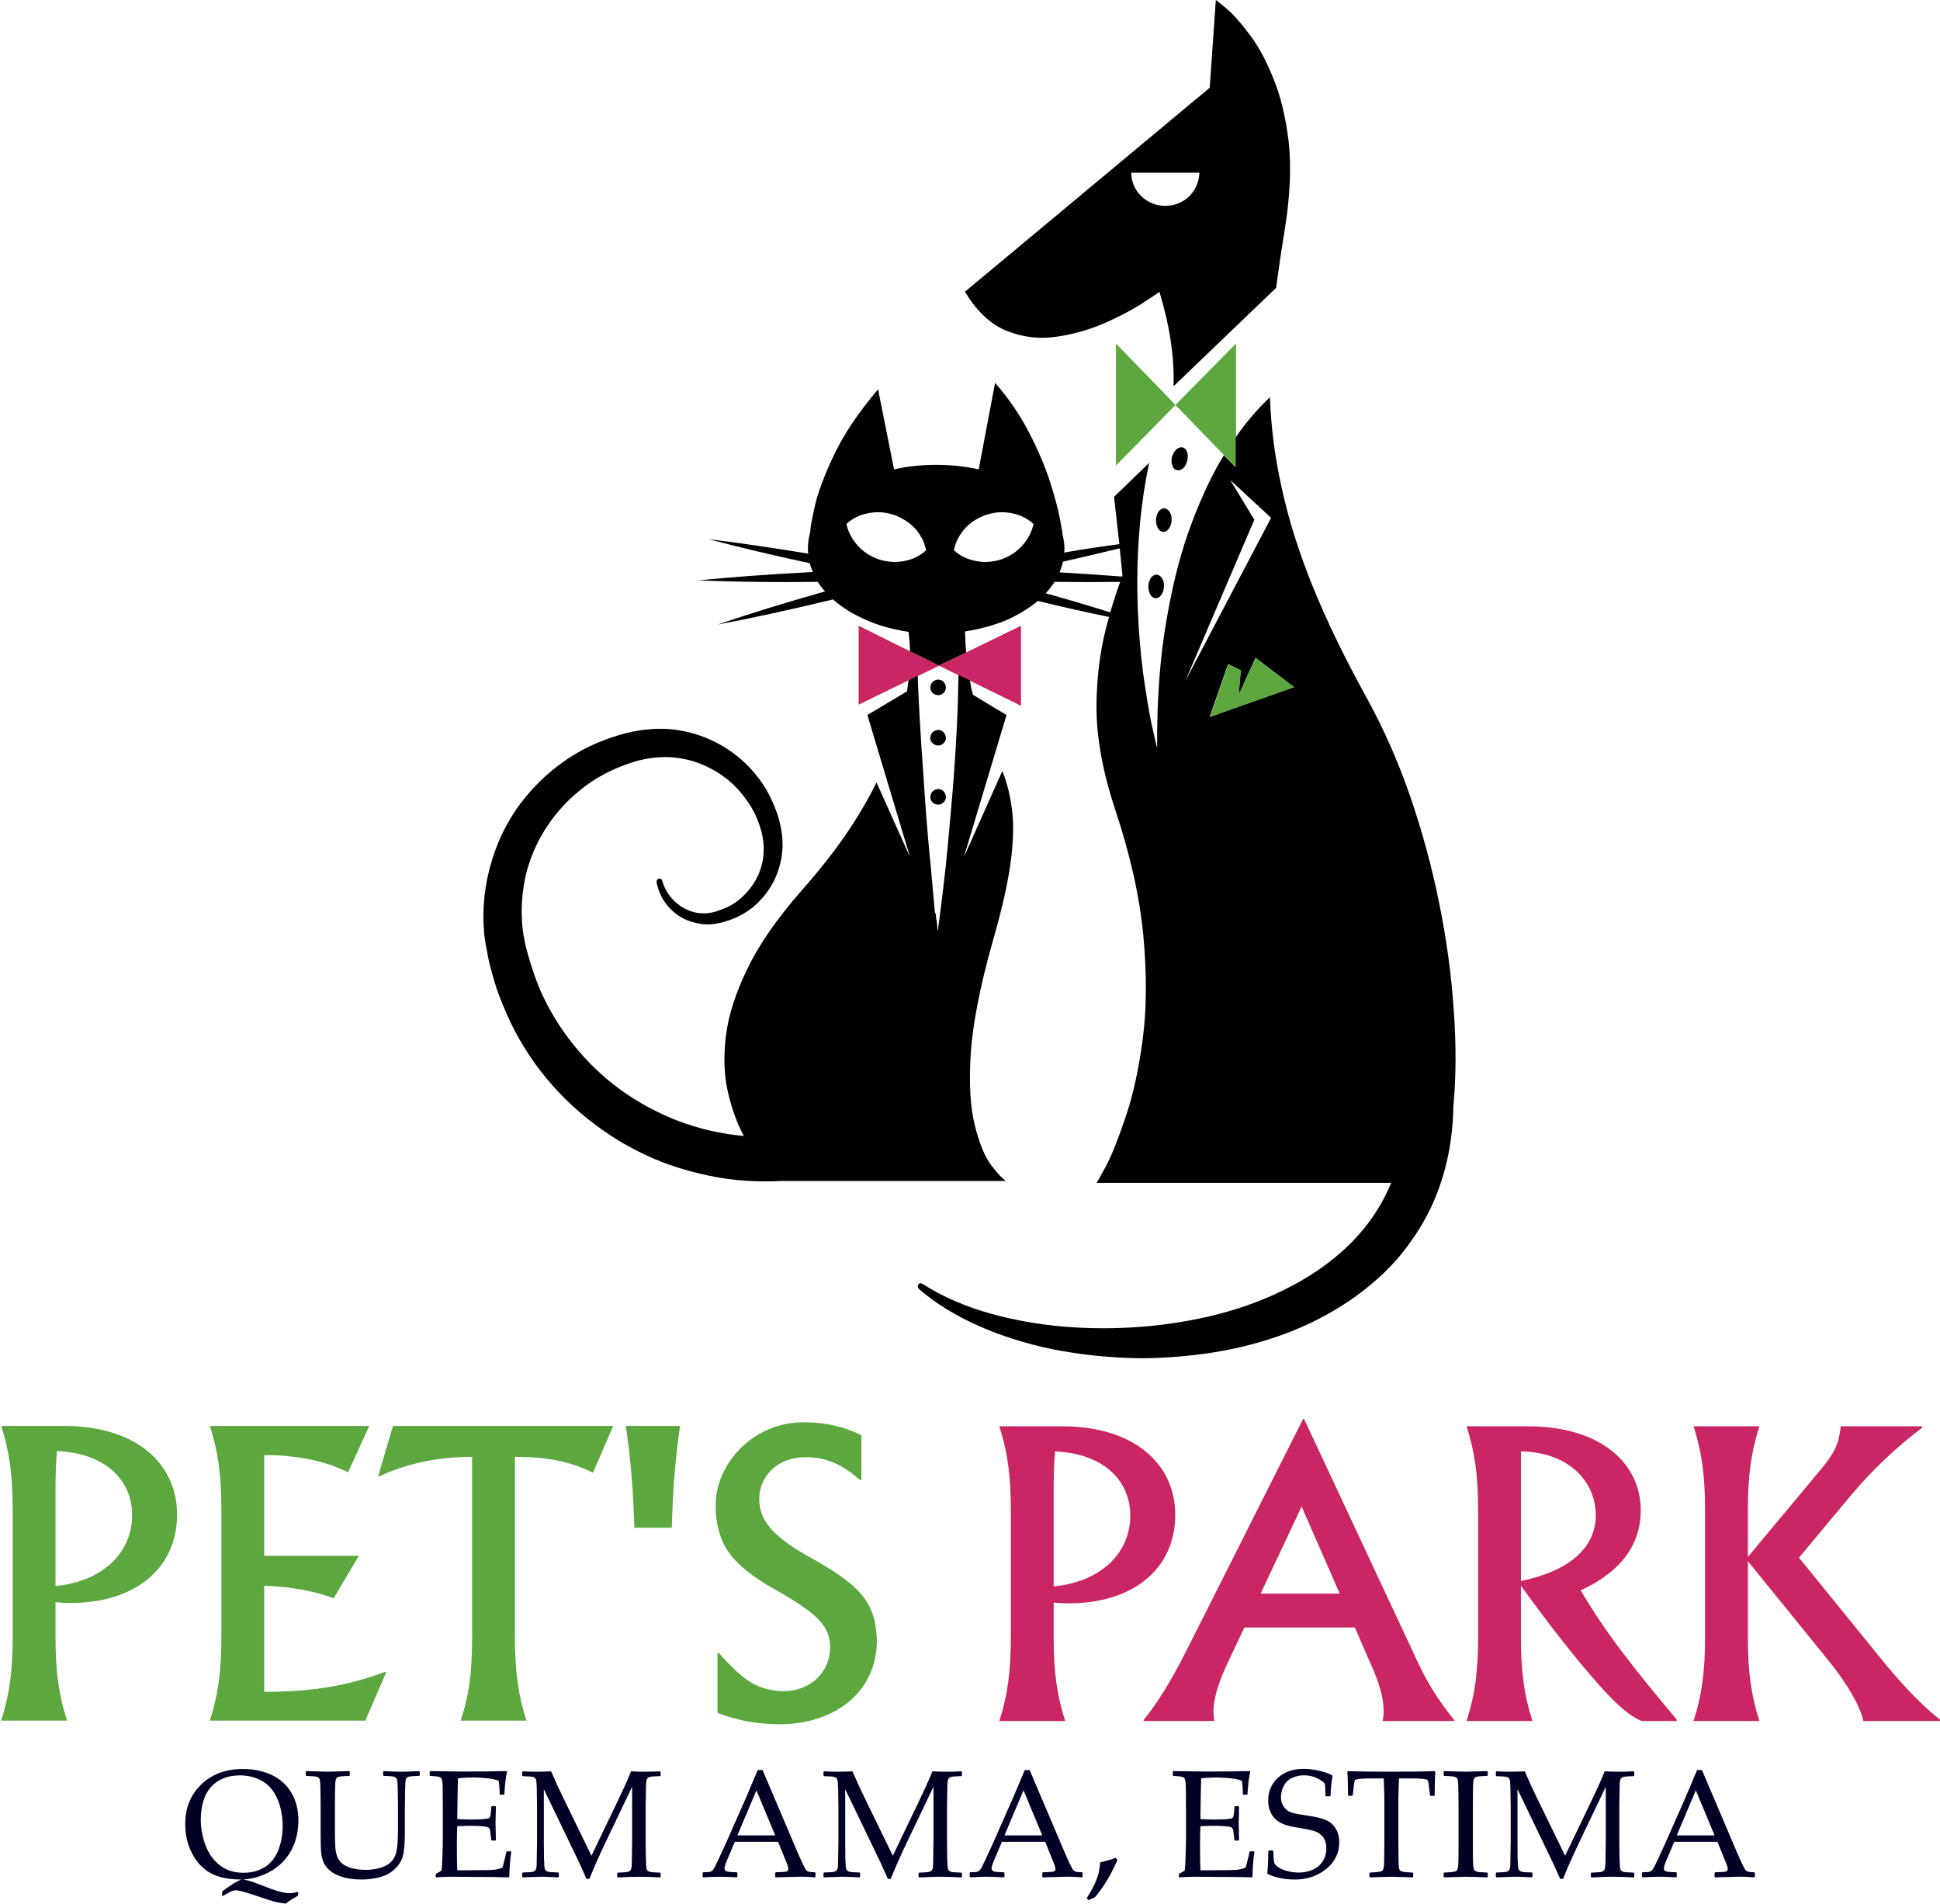 <?xml version="1.0" encoding="UTF-8"?>
<svg xmlns="http://www.w3.org/2000/svg" width="477" height="468" viewBox="0 0 477 468" fill="none">
  <path fill-rule="evenodd" clip-rule="evenodd" d="M230.981 163.658L235.667 166.001L238.479 167.32L251.046 173.5V153.816L237.542 160.377L230.893 163.57L230.981 163.658Z" fill="#CA2564"></path>
  <path fill-rule="evenodd" clip-rule="evenodd" d="M230.893 163.658L230.981 163.57L223.767 160.099L211.113 153.816V173.222L223.394 167.224L225.642 166.192L230.893 163.658Z" fill="#CA2564"></path>
  <path fill-rule="evenodd" clip-rule="evenodd" d="M289.009 99.544L287.135 97.574L274.385 84.451V114.446L285.165 103.484L289.009 99.544Z" fill="#5CA83F"></path>
  <path fill-rule="evenodd" clip-rule="evenodd" d="M289.009 99.544L301.005 111.92L303.912 114.827V84.451L289.009 99.544Z" fill="#5CA83F"></path>
  <path fill-rule="evenodd" clip-rule="evenodd" d="M294.912 42.46C294.787 44.774 293.945 46.707 292.378 48.274C290.818 49.768 288.848 50.552 286.475 50.618C284.161 50.552 282.228 49.768 280.661 48.274C279.042 46.707 278.193 44.774 278.134 42.46H294.912ZM285.069 71.708C287.633 80.145 288.79 87.893 288.541 94.952L313.754 70.771C314.377 66.084 315.094 61.273 315.907 56.33C317.218 48.15 317.533 40.959 316.845 34.77C316.098 28.59 314.787 23.273 312.912 18.835C311.096 14.405 309.097 10.809 306.907 8.055C304.783 5.243 302.945 3.215 301.378 1.963C299.818 0.652 299.005 0 298.94 0L297.446 21.559L237.264 71.708C240.266 76.703 243.796 79.954 247.853 81.456C251.917 83.015 256.106 83.425 260.42 82.671C264.726 81.983 268.761 80.767 272.51 79.017C276.194 77.333 279.196 75.707 281.51 74.14C283.817 72.646 285.004 71.833 285.069 71.708Z" fill="black"></path>
  <path fill-rule="evenodd" clip-rule="evenodd" d="M297.446 176.225L301.942 163.285L305.032 164.786L304.564 170.879L308.694 161.695L318.156 168.909L297.446 176.225ZM308.408 127.76L302.506 118.013L312.531 127.291L291.441 167.408L308.408 127.76ZM257.139 145.848C257.952 144.911 258.669 143.973 259.292 143.036C264.982 143.102 270.35 143.102 275.418 143.036C274.539 145.475 273.726 147.979 272.979 150.535C268.043 148.975 262.763 147.415 257.139 145.848ZM234.547 135.259C234.92 133.318 235.792 131.575 237.169 130.008C238.545 128.448 240.325 127.291 242.515 126.544C244.638 125.856 246.733 125.731 248.79 126.163C250.79 126.544 252.577 127.416 254.136 128.792C253.697 130.726 252.796 132.476 251.419 134.043C250.043 135.603 248.293 136.76 246.169 137.507C243.979 138.195 241.885 138.32 239.886 137.881C237.828 137.507 236.048 136.636 234.547 135.259ZM216.078 137.507C213.954 136.76 212.204 135.603 210.827 134.043C209.458 132.476 208.55 130.726 208.11 128.792C209.612 127.416 211.391 126.544 213.456 126.163C215.514 125.731 217.608 125.856 219.732 126.544C221.863 127.291 223.643 128.448 225.078 130.008C226.455 131.575 227.326 133.318 227.7 135.259C226.206 136.636 224.456 137.507 222.456 137.881C220.391 138.32 218.268 138.195 216.078 137.507ZM275.322 134.79L275.974 141.352C275.974 141.476 275.945 141.601 275.886 141.725C271.009 141.352 265.883 141.008 260.508 140.693C260.888 139.821 261.167 138.942 261.357 138.071C266.293 136.943 270.943 135.852 275.322 134.79ZM335.878 171.252C330.436 161.381 326.035 152.256 322.659 143.886C319.283 135.508 316.786 127.54 315.16 119.983C313.469 112.484 312.502 105.043 312.253 97.669C311.25 98.548 310.034 99.793 308.599 101.419C307.098 103.044 305.501 105.073 303.817 107.511V114.827L300.909 111.92C298.163 116.358 295.534 121.887 293.037 128.507C290.474 135.193 288.416 143.102 286.849 152.227C285.223 161.351 284.447 171.882 284.506 183.811C284.447 183.753 284.132 182.442 283.568 179.879C282.946 177.316 282.287 173.72 281.598 169.099C280.851 164.537 280.287 159.191 279.914 153.069C279.914 153.003 279.914 152.915 279.914 152.791C279.724 149.664 279.636 146.412 279.636 143.036C279.636 138.474 279.848 133.728 280.287 128.792C280.727 123.915 281.474 118.921 282.536 113.795L273.916 122.136L275.227 133.758C270.914 134.321 266.388 135.01 261.635 135.823C261.701 135.508 261.731 135.23 261.731 134.981C261.731 133.662 261.54 132.381 261.167 131.136H261.262C261.262 131.07 261.042 129.854 260.603 127.482C260.163 125.168 259.358 122.136 258.164 118.386C256.919 114.571 255.198 110.543 253.009 106.296C250.826 102.048 248.044 97.984 244.668 94.11L240.64 115.384C237.33 114.637 233.829 114.263 230.138 114.263C226.513 114.263 223.079 114.637 219.827 115.384L215.895 95.699C211.018 101.448 207.393 106.86 205.02 111.92C202.647 116.914 201.08 121.103 200.333 124.479C199.579 127.855 199.205 129.979 199.205 130.85C198.832 132.227 198.641 133.604 198.641 134.981C198.641 135.354 198.678 135.728 198.737 136.101C189.678 134.6 181.52 133.413 174.27 132.542C181.52 134.475 189.802 136.445 199.11 138.444C199.301 139.199 199.55 139.916 199.864 140.605C189.304 141.161 179.894 141.85 171.648 142.663C180.209 143.036 190.022 143.161 201.08 143.036C201.578 143.849 202.179 144.633 202.86 145.379C192.929 148.192 184.112 150.916 176.43 153.537C184.742 151.978 194.211 149.913 204.83 147.349C207.078 149.349 209.802 151.04 212.988 152.41C216.107 153.786 219.578 154.753 223.394 155.317C223.577 156.694 223.701 158.29 223.767 160.099L230.893 163.57L237.542 160.377C237.418 158.759 237.33 157.038 237.264 155.222C240.889 154.665 244.228 153.757 247.297 152.505C250.292 151.194 252.921 149.598 255.169 147.723C261.357 149.224 267.194 150.535 272.693 151.663C270.694 158.349 269.669 165.569 269.603 173.317C269.537 180.999 271.075 189.56 274.195 199C277.944 210.248 280.258 220.625 281.13 230.123C282.008 239.621 281.942 248.116 280.946 255.615C279.943 263.114 278.537 269.456 276.728 274.648C274.978 279.891 273.382 283.897 271.946 286.643C270.445 289.39 269.669 290.766 269.603 290.766H342.058C339.686 296.515 336.185 301.641 331.564 306.138C327.126 310.451 321.751 314.142 315.439 317.203C309.88 319.949 303.722 322.109 296.977 323.669C290.913 325.046 284.725 325.917 278.413 326.291C272.1 326.672 265.788 326.547 259.482 325.917C246.044 324.416 235.169 320.982 226.858 315.606C226.418 315.357 226.081 315.387 225.825 315.702C225.576 316.141 225.613 316.515 225.92 316.829C229.919 320.323 234.891 323.391 240.823 326.013C246.198 328.385 252.137 330.26 258.633 331.637C265.949 333.072 273.352 333.826 280.851 333.885C286.849 333.826 292.817 333.321 298.756 332.384C306.255 331.139 313.22 329.14 319.657 326.386C327.097 323.135 333.563 319.012 339.063 314.017C342.124 311.264 344.812 308.203 347.126 304.827C349.499 301.517 351.432 298.016 352.933 294.333C355.745 287.456 357.217 280.016 357.342 272.019C358.03 264.71 358.059 256.801 357.437 248.307C356.873 239.746 355.687 230.995 353.871 222.06C352.062 213.06 349.652 204.221 346.657 195.529C343.655 186.909 340.059 178.817 335.878 171.252Z" fill="black"></path>
  <path fill-rule="evenodd" clip-rule="evenodd" d="M244.104 231.339C246.359 223.525 247.824 217.029 248.512 211.845C249.201 206.652 249.296 202.31 248.79 198.809C248.358 195.375 247.575 192.284 246.447 189.531L236.986 210.717L247.48 175.756L244.016 173.691L239.234 170.784C238.919 169.722 238.67 168.535 238.479 167.224L235.667 165.914C235.609 168.66 235.543 171.347 235.484 173.969C235.169 181.468 234.73 188.535 234.173 195.155C233.61 201.717 233.075 207.531 232.577 212.591C232.013 217.593 231.544 221.526 231.171 224.404C230.797 227.274 230.607 228.717 230.607 228.717C230.548 228.717 230.512 228.68 230.512 228.622C230.453 227.685 230.358 226.747 230.234 225.81L230.138 226.088V225.524C230.138 225.275 230.138 225.056 230.138 224.872L229.86 224.213L228.637 210.622V210.995C228.015 204.309 227.517 197.967 227.143 191.969C226.704 185.972 226.36 180.721 226.111 176.225C225.862 171.721 225.701 168.345 225.642 166.097L223.394 167.224C223.269 168.096 223.137 169.004 223.013 169.941L216.737 173.691L213.266 175.756L223.767 210.717L215.514 192.343C213.515 196.407 211.018 200.655 208.015 205.093C204.954 209.53 201.3 214.151 197.052 218.963C191.113 225.715 186.712 232.056 183.834 237.996C180.897 243.993 179.118 249.522 178.488 254.583C177.866 259.65 178.019 264.242 178.957 268.365C179.894 272.488 181.212 276.113 182.897 279.24C177.338 278.742 171.992 277.519 166.866 275.585C161.806 273.645 157.09 271.111 152.711 267.991C148.339 264.806 144.465 261.115 141.089 256.926C137.713 252.744 134.967 248.241 132.843 243.429C131.84 241.057 130.968 238.589 130.214 236.026C129.906 235.022 129.562 233.777 129.189 232.276C128.932 231.09 128.72 229.867 128.529 228.622C127.966 223.686 128.31 218.809 129.562 213.998C130.873 209.245 133.062 204.873 136.124 200.874C139.119 197 142.714 193.778 146.903 191.222C148.903 190.029 151.056 189.004 153.37 188.125C155.808 187.187 158.056 186.594 160.122 186.345C162.37 186.03 164.618 186.03 166.866 186.345C169.114 186.66 171.275 187.283 173.333 188.22C177.521 190.095 180.927 192.907 183.556 196.656C184.867 198.465 185.899 200.435 186.646 202.559C187.459 204.873 187.832 206.967 187.774 208.842C187.774 210.966 187.334 213.031 186.456 215.03C185.584 216.963 184.369 218.684 182.801 220.186C181.3 221.687 179.521 222.807 177.463 223.562C175.332 224.433 173.333 224.711 171.458 224.404C169.4 224.03 167.584 223.122 166.024 221.687C164.464 220.244 163.402 218.531 162.838 216.531C162.714 216.092 162.428 215.902 161.996 215.967C161.616 216.092 161.432 216.37 161.432 216.81C161.872 219.248 162.934 221.372 164.618 223.181C166.368 225.056 168.492 226.278 170.989 226.842C173.303 227.465 175.8 227.34 178.488 226.462C180.993 225.715 183.241 224.528 185.24 222.902C187.305 221.152 188.96 219.087 190.205 216.714C191.399 214.342 192.117 211.808 192.365 209.12C192.549 206.623 192.241 203.935 191.428 201.065C190.615 198.436 189.524 195.968 188.147 193.654C185.145 188.842 181.117 185.13 176.057 182.501C173.494 181.19 170.777 180.252 167.899 179.688C165.087 179.125 162.209 179 159.272 179.315C156.775 179.505 153.992 180.099 150.931 181.095C148.185 181.973 145.527 183.094 142.963 184.471C137.779 187.349 133.282 191.061 129.467 195.624C125.527 200.376 122.686 205.686 120.935 211.559C119.127 217.432 118.497 223.466 119.061 229.654C119.251 231.214 119.5 232.745 119.815 234.246C120.122 235.93 120.467 237.402 120.84 238.647C121.594 241.65 122.561 244.528 123.747 247.274C126.062 253.023 129.123 258.369 132.938 263.304C136.871 268.365 141.374 272.773 146.435 276.523C151.495 280.331 156.995 283.392 162.934 285.706C167.057 287.266 171.304 288.452 175.676 289.265C180.055 290.078 184.493 290.459 188.99 290.393C188.924 290.393 188.924 290.393 188.99 290.393C189.927 290.393 190.894 290.364 191.897 290.298H247.384C246.513 289.8 245.297 288.518 243.73 286.453C242.17 284.395 240.823 281.144 239.702 276.706C238.575 272.334 238.23 266.461 238.67 259.086C239.168 251.646 240.984 242.397 244.104 231.339Z" fill="black"></path>
  <path fill-rule="evenodd" clip-rule="evenodd" d="M230.702 170.879C231.2 170.879 231.64 170.688 232.013 170.315C232.387 169.941 232.577 169.502 232.577 169.004C232.452 167.818 231.83 167.159 230.702 167.034C229.516 167.159 228.857 167.818 228.732 169.004C228.732 169.502 228.923 169.941 229.296 170.315C229.67 170.688 230.138 170.879 230.702 170.879Z" fill="black"></path>
  <path fill-rule="evenodd" clip-rule="evenodd" d="M289.383 115.574C289.881 115.699 290.379 115.545 290.884 115.105C291.382 114.666 291.726 114.044 291.909 113.231C292.1 112.418 292.1 111.73 291.909 111.166C291.66 110.543 291.287 110.14 290.789 109.95C290.225 109.884 289.69 110.074 289.192 110.514C288.753 110.953 288.416 111.546 288.16 112.293C287.977 113.106 288.006 113.824 288.255 114.446C288.445 115.076 288.819 115.45 289.383 115.574Z" fill="black"></path>
  <path fill-rule="evenodd" clip-rule="evenodd" d="M288.072 127.95C288.13 127.137 287.977 126.449 287.603 125.885C287.288 125.321 286.849 125.014 286.285 124.948C285.787 124.948 285.318 125.197 284.879 125.695C284.506 126.259 284.286 126.947 284.227 127.76C284.227 128.573 284.381 129.261 284.696 129.825C285.004 130.382 285.443 130.697 286.007 130.762C286.571 130.762 287.039 130.477 287.413 129.913C287.786 129.415 288.006 128.763 288.072 127.95Z" fill="black"></path>
  <path fill-rule="evenodd" clip-rule="evenodd" d="M284.41 141.257C283.912 141.257 283.444 141.506 283.004 142.011C282.631 142.567 282.411 143.256 282.353 144.069C282.353 144.881 282.506 145.57 282.821 146.134C283.129 146.698 283.568 147.005 284.132 147.071C284.696 147.071 285.165 146.786 285.538 146.229C285.912 145.724 286.131 145.072 286.197 144.259C286.256 143.446 286.102 142.758 285.729 142.194C285.414 141.63 284.974 141.322 284.41 141.257Z" fill="black"></path>
  <path fill-rule="evenodd" clip-rule="evenodd" d="M230.702 183.255C231.2 183.255 231.64 183.064 232.013 182.691C232.387 182.318 232.577 181.878 232.577 181.38C232.452 180.186 231.83 179.535 230.702 179.41C229.516 179.535 228.857 180.186 228.732 181.38C228.732 181.878 228.923 182.318 229.296 182.691C229.67 183.064 230.138 183.255 230.702 183.255Z" fill="black"></path>
  <path fill-rule="evenodd" clip-rule="evenodd" d="M230.702 197.784C231.2 197.784 231.64 197.594 232.013 197.22C232.387 196.847 232.577 196.407 232.577 195.909C232.452 194.716 231.83 194.064 230.702 193.939C229.516 194.064 228.857 194.716 228.732 195.909C228.732 196.407 228.923 196.847 229.296 197.22C229.67 197.594 230.138 197.784 230.702 197.784Z" fill="black"></path>
  <path fill-rule="evenodd" clip-rule="evenodd" d="M304.564 170.784L305.128 164.786L302.037 163.189L297.533 176.225L318.251 168.909L308.694 161.696L304.564 170.784Z" fill="#5CA83F"></path>
  <path d="M43.546 372.271C43.546 360.064 33.816 350.511 15.682 350.511H0.29C2.325 356.88 3.121 362.541 3.121 371.298V402.17C3.121 410.927 2.325 416.588 0.29 422.957H16.478C14.444 416.588 13.647 410.927 13.647 402.17V393.855C14.797 393.943 16.036 394.032 17.363 394.032C33.196 394.032 43.546 385.54 43.546 372.271ZM32.489 372.448C32.489 381.648 25.324 388.724 13.647 389.874V366.698C13.647 362.629 13.736 359.268 14.001 356.703C25.589 357.145 32.489 363.602 32.489 372.448Z" fill="#5CA83F"></path>
  <path d="M54.433 402.17C54.433 410.927 53.637 416.588 51.602 422.957H89.816L94.946 411.104L94.769 410.927C85.658 414.377 76.724 415.881 64.959 415.881V389.786C71.682 390.051 77.344 391.113 82.032 392.882L88.224 382.444H64.959V357.676C73.009 357.676 79.909 359.091 85.57 361.922L90.789 350.511H51.602C53.637 356.88 54.433 362.541 54.433 371.298V402.17Z" fill="#5CA83F"></path>
  <path d="M116.085 402.17C116.085 411.104 115.377 416.677 113.254 422.957H129.442C127.407 416.588 126.611 410.927 126.611 402.17V358.118C134.749 358.118 140.145 359.268 145.807 362.01L150.76 350.511H96.624L92.998 362.806L93.174 362.983C99.455 359.887 107.505 358.118 116.085 358.118V402.17Z" fill="#5CA83F"></path>
  <path d="M165.177 375.544C165.442 365.902 166.15 357.499 167.211 350.511H153.854C155.004 357.941 155.712 366.256 155.977 375.544H165.177Z" fill="#5CA83F"></path>
  <path d="M176.413 421.011C180.924 422.869 186.055 423.842 191.716 423.842C204.984 423.842 215.599 416.146 215.599 403.231C215.334 393.766 211.353 389.697 199.765 383.151C189.947 377.756 186.674 373.775 186.674 368.379C186.674 363.072 191.008 358.207 197.996 358.207C202.861 358.207 206.665 359.622 211.53 363.868L211.796 363.779V352.811C207.55 350.688 202.95 349.626 197.996 349.626C185.258 349.361 175.794 359.887 175.97 370.237C175.97 374.66 177.032 378.463 179.155 381.559C181.366 384.655 185.082 387.663 190.301 390.582C201.269 396.774 204.1 399.781 204.1 405C204.1 411.104 199.146 415.704 192.777 415.704C189.77 415.704 187.116 414.996 184.816 413.669C182.516 412.342 179.863 409.866 176.767 406.327H176.413V421.011Z" fill="#5CA83F"></path>
  <path d="M288.968 372.365C288.968 360.158 279.237 350.605 261.104 350.605H245.712C247.747 356.974 248.543 362.635 248.543 371.392V402.264C248.543 411.021 247.747 416.682 245.712 423.051H261.9C259.865 416.682 259.069 411.021 259.069 402.264V393.949C260.219 394.037 261.457 394.126 262.784 394.126C278.618 394.126 288.968 385.634 288.968 372.365ZM277.91 372.542C277.91 381.742 270.745 388.818 259.069 389.968V366.793C259.069 362.723 259.158 359.362 259.423 356.797C271.011 357.239 277.91 363.697 277.91 372.542Z" fill="#CA2564"></path>
  <path d="M357.543 422.786C353.297 417.479 350.731 413.409 347.547 406.333L320.656 348.836H320.391L291.554 406.068C287.927 413.233 284.477 418.805 281.204 422.786V423.051H298.542C298.453 422.255 298.365 421.459 298.365 420.663C298.365 417.567 299.603 413.409 302.08 408.279L305.972 400.052H333.128L336.578 408.014C339.32 413.94 340.205 417.478 340.205 420.663C340.205 421.636 340.117 422.432 339.94 423.051H357.543V422.786ZM320.037 370.331L329.413 391.737H309.953L320.037 370.331Z" fill="#CA2564"></path>
  <path d="M412.262 422.697C406.689 416.063 402.178 410.49 398.639 405.802C395.101 401.114 391.74 396.16 388.644 390.941C398.462 386.43 403.416 379.796 403.416 371.215C403.416 359.804 393.686 350.605 375.64 350.605H360.603C362.637 356.974 363.433 362.635 363.433 371.392V402.264C363.433 411.021 362.637 416.682 360.603 423.051H376.79C374.756 416.682 373.96 411.021 373.96 402.264V389.791C381.125 399.699 387.582 407.925 393.332 414.383C397.578 419.159 401.028 422.078 403.681 423.051H412.262V422.697ZM373.96 356.797C384.309 356.797 392.359 363.077 392.359 372.542C392.359 380.326 385.99 386.165 373.96 388.641V356.797Z" fill="#CA2564"></path>
  <path d="M477 422.697C473.196 419.778 468.95 415.444 464.085 409.694L442.325 382.892L455.328 367.323C460.458 361.22 466.208 355.824 472.577 350.959V350.605H452.586C452.232 354.497 451.17 357.062 447.986 360.866L429.764 382.715V371.392C429.764 362.635 430.56 356.974 432.594 350.605H416.407C418.441 356.974 419.237 362.635 419.237 371.392V402.264C419.237 411.021 418.441 416.682 416.407 423.051H432.594C430.56 416.682 429.764 411.021 429.764 402.264V383.776L450.021 408.721C454.266 414.029 457.451 419.601 458.159 423.051H477V422.697Z" fill="#CA2564"></path>
  <path d="M54.605 465.964V465.119L54.716 464.898C56.664 463.391 58.22 462.429 59.384 462.013C56.161 462.013 53.594 461.473 51.683 460.395C49.784 459.305 48.283 457.681 47.18 455.525C46.089 453.368 45.544 450.991 45.544 448.393C45.544 444.423 46.855 441.176 49.477 438.652C52.112 436.116 55.512 434.848 59.678 434.848C62.386 434.848 64.775 435.344 66.846 436.336C68.917 437.329 70.522 438.787 71.662 440.711C72.801 442.634 73.371 444.913 73.371 447.548C73.371 448.675 73.242 449.864 72.985 451.114C72.74 452.363 72.262 453.644 71.551 454.955C70.841 456.266 69.915 457.418 68.776 458.41C67.649 459.403 66.301 460.224 64.732 460.873C63.176 461.522 61.528 461.902 59.788 462.013C60.818 462.16 62.172 462.57 63.85 463.244C65.97 464.09 67.551 464.653 68.592 464.935C69.646 465.229 70.553 465.376 71.312 465.376C71.815 465.376 72.421 465.266 73.132 465.045L73.316 465.174V465.799L73.242 465.983C73.071 466.117 72.801 466.283 72.433 466.479C71.38 467.079 70.681 467.557 70.338 467.912C70.13 467.912 69.689 467.863 69.015 467.765C68.341 467.667 67.661 467.514 66.975 467.306C66.289 467.11 65.216 466.761 63.758 466.258C60.646 465.192 58.728 464.659 58.005 464.659C57.687 464.659 57.362 464.721 57.031 464.843C56.713 464.978 56.266 465.217 55.69 465.56L54.789 466.075L54.605 465.964ZM49.367 447.456C49.367 448.951 49.606 450.562 50.084 452.29C50.574 454.005 51.297 455.482 52.253 456.719C53.221 457.945 54.33 458.857 55.579 459.458C56.842 460.058 58.275 460.358 59.88 460.358C61.779 460.358 63.47 459.923 64.953 459.054C66.436 458.184 67.563 456.836 68.335 455.01C69.107 453.172 69.493 451.114 69.493 448.834C69.493 446.359 69.052 444.123 68.169 442.126C67.287 440.129 66.031 438.677 64.402 437.77C62.772 436.863 60.965 436.41 58.98 436.41C56.002 436.41 53.656 437.341 51.94 439.204C50.225 441.066 49.367 443.817 49.367 447.456Z" fill="#000124"></path>
  <path d="M75.181 435.491L75.328 435.362C78.367 435.46 80.119 435.509 80.584 435.509C81.001 435.509 82.759 435.46 85.859 435.362L86.006 435.491V436.41L85.859 436.539C85.014 436.563 84.358 436.6 83.893 436.649C83.439 436.698 83.109 436.79 82.9 436.925C82.692 437.059 82.551 437.378 82.478 437.88C82.416 438.37 82.386 439.057 82.386 439.939L82.349 444.166V450.011C82.349 451.934 82.386 453.35 82.459 454.256C82.545 455.151 82.716 455.911 82.974 456.536C83.243 457.148 83.648 457.681 84.187 458.135C84.726 458.576 85.498 458.937 86.503 459.219C87.507 459.501 88.647 459.642 89.921 459.642C91.269 459.642 92.525 459.458 93.689 459.09C94.865 458.71 95.76 458.165 96.373 457.454C96.985 456.744 97.383 455.813 97.567 454.661C97.763 453.497 97.861 451.885 97.861 449.827V444.166C97.861 443.21 97.843 441.899 97.806 440.233C97.782 438.554 97.708 437.592 97.586 437.347C97.475 437.09 97.261 436.9 96.942 436.777C96.636 436.643 95.772 436.563 94.351 436.539L94.204 436.391V435.528L94.351 435.362C96.164 435.46 97.616 435.509 98.707 435.509C99.638 435.509 101.084 435.46 103.044 435.362L103.21 435.509V436.391L103.044 436.539C101.893 436.563 101.139 436.612 100.784 436.686C100.441 436.747 100.195 436.845 100.048 436.98C99.914 437.114 99.809 437.323 99.736 437.605C99.675 437.886 99.632 438.695 99.607 440.031L99.552 444.166V449.753C99.552 451.984 99.466 453.742 99.295 455.028C99.123 456.315 98.737 457.375 98.137 458.208C97.549 459.029 96.844 459.721 96.023 460.285C95.215 460.836 94.173 461.259 92.899 461.553C91.624 461.859 90.301 462.013 88.929 462.013C87.213 462.013 85.694 461.823 84.371 461.443C83.06 461.063 82.024 460.561 81.264 459.936C80.505 459.311 79.96 458.655 79.629 457.969C79.298 457.271 79.084 456.456 78.985 455.525C78.887 454.581 78.838 453.148 78.838 451.224V444.166L78.802 440.582C78.789 439.185 78.753 438.285 78.691 437.88C78.642 437.476 78.557 437.206 78.434 437.072C78.324 436.937 78.103 436.826 77.772 436.741C77.442 436.655 76.627 436.588 75.328 436.539L75.181 436.41V435.491Z" fill="#000124"></path>
  <path d="M105.645 435.491L105.792 435.362C109.994 435.436 112.684 435.473 113.86 435.473C117.879 435.473 121.457 435.436 124.594 435.362L124.686 435.491C124.38 436.667 124.153 438.511 124.006 441.023L123.896 441.17H122.995L122.83 441.023C122.842 440.913 122.848 440.815 122.848 440.729C122.848 439.688 122.768 438.695 122.609 437.752C121.837 437.408 120.765 437.188 119.393 437.09C118.032 436.98 117.009 436.925 116.323 436.925C115.355 436.925 114.118 436.992 112.61 437.127L112.537 440.067L112.482 443.431L112.427 447.162C113.75 447.235 114.969 447.272 116.084 447.272C117.212 447.272 118.155 447.235 118.915 447.162C119.674 447.088 120.115 447.015 120.238 446.941C120.373 446.856 120.471 446.702 120.532 446.482C120.606 446.249 120.667 445.845 120.716 445.269L120.789 444.129L120.936 443.982H121.782L121.929 444.129C121.904 445.465 121.874 446.807 121.837 448.154L121.929 452.29L121.782 452.437H120.936L120.789 452.29L120.661 451.187C120.55 450.329 120.471 449.821 120.422 449.662C120.373 449.49 120.256 449.343 120.073 449.22C119.901 449.098 119.448 449 118.713 448.926C117.977 448.853 116.966 448.816 115.68 448.816C114.969 448.816 113.885 448.847 112.427 448.908C112.365 449.937 112.335 451.653 112.335 454.054C112.335 456.627 112.365 458.521 112.427 459.734H115.809C118.786 459.734 120.648 459.697 121.396 459.623C122.143 459.55 122.854 459.372 123.528 459.09C123.638 458.808 123.816 458.159 124.061 457.142C124.318 456.113 124.465 455.469 124.502 455.212L124.686 455.084H125.568L125.715 455.212C125.605 455.739 125.495 456.658 125.384 457.969C125.286 459.28 125.237 460.401 125.237 461.333L125.109 461.48C122.768 461.406 119.705 461.369 115.919 461.369L110.92 461.333C109.756 461.333 108.542 461.382 107.28 461.48L107.133 461.333V460.726L107.28 460.542C108.003 460.175 108.414 459.948 108.512 459.862C108.622 459.764 108.708 458.692 108.769 456.646C108.843 454.587 108.879 453.019 108.879 451.941V445.195L108.861 441.023C108.861 440.116 108.849 439.381 108.824 438.818C108.8 438.242 108.757 437.831 108.696 437.586C108.634 437.341 108.561 437.17 108.475 437.072C108.402 436.974 108.273 436.894 108.089 436.833C107.918 436.759 107.617 436.698 107.189 436.649L105.792 436.539L105.645 436.41V435.491Z" fill="#000124"></path>
  <path d="M162.263 435.417L162.428 435.564V436.465L162.281 436.594C160.933 436.63 160.094 436.698 159.763 436.796C159.444 436.894 159.218 437.059 159.083 437.292C158.948 437.513 158.868 437.954 158.844 438.615C158.832 439.277 158.801 441.146 158.752 444.221V452.694C158.752 453.919 158.77 455.304 158.807 456.848C158.844 458.392 158.917 459.292 159.028 459.55C159.15 459.795 159.365 459.979 159.671 460.101C159.977 460.211 160.847 460.285 162.281 460.322L162.428 460.45V461.351L162.263 461.498C160.265 461.388 158.525 461.333 157.043 461.333C156.038 461.333 154.329 461.388 151.915 461.498L151.749 461.351V460.469L151.896 460.322C153.244 460.285 154.077 460.218 154.396 460.12C154.727 460.022 154.96 459.862 155.094 459.642C155.229 459.409 155.309 458.955 155.333 458.282C155.358 457.608 155.389 455.745 155.425 452.694V439.204L149.084 452.474C147.491 455.794 146.101 458.919 144.912 461.847H144.195C143.509 460.267 142.946 459.004 142.504 458.061L133.719 439.81V452.657C133.719 453.858 133.731 455.243 133.756 456.811C133.793 458.367 133.872 459.268 133.995 459.513C134.117 459.758 134.332 459.942 134.638 460.064C134.944 460.187 135.814 460.26 137.248 460.285L137.395 460.432V461.314L137.23 461.48L136.053 461.424C134.84 461.363 133.799 461.333 132.929 461.333C132.537 461.333 131.072 461.382 128.536 461.48L128.389 461.333V460.45L128.536 460.285C129.884 460.26 130.717 460.199 131.036 460.101C131.354 460.003 131.581 459.838 131.716 459.605C131.863 459.372 131.942 458.937 131.955 458.3C131.979 457.663 132.01 455.782 132.047 452.657V444.24C132.047 443.125 132.028 441.771 131.991 440.178C131.967 438.573 131.893 437.647 131.771 437.402C131.661 437.145 131.452 436.955 131.146 436.833C130.84 436.71 129.97 436.637 128.536 436.612L128.389 436.465V435.583L128.554 435.417C129.4 435.479 130.539 435.509 131.973 435.509C133.321 435.509 134.497 435.479 135.502 435.417C136.531 437.794 137.518 439.945 138.461 441.869L145.427 456.168L151.713 443.063C153.416 439.522 154.561 436.974 155.15 435.417C156.326 435.479 157.484 435.509 158.623 435.509C159.653 435.509 160.866 435.479 162.263 435.417Z" fill="#000124"></path>
  <path d="M172.922 461.48L172.757 461.333V460.377L172.922 460.23C173.816 460.218 174.392 460.175 174.65 460.101C174.907 460.015 175.134 459.856 175.33 459.623C175.538 459.378 175.948 458.594 176.561 457.271L178.491 453.08L183.49 441.758C184.434 439.541 185.371 437.323 186.302 435.105H187.497L195.345 453.558L196.393 456.021C196.699 456.719 197.048 457.479 197.44 458.3C197.845 459.121 198.12 459.605 198.267 459.752C198.427 459.899 198.617 460.015 198.837 460.101C199.07 460.175 199.578 460.218 200.363 460.23L200.51 460.377V461.333L200.363 461.48C199.064 461.369 197.894 461.314 196.852 461.314C194.818 461.375 192.784 461.431 190.75 461.48L190.603 461.333V460.377L190.75 460.23C192.122 460.205 192.98 460.15 193.323 460.064C193.666 459.966 193.838 459.752 193.838 459.421C193.838 459.152 193.752 458.796 193.581 458.355L191.32 452.749H180.678L178.675 457.454C178.319 458.3 178.142 458.919 178.142 459.311C178.142 459.617 178.307 459.844 178.638 459.991C178.969 460.138 179.802 460.218 181.138 460.23L181.303 460.377V461.333L181.156 461.48C179.575 461.382 178.191 461.333 177.002 461.333C175.654 461.333 174.294 461.382 172.922 461.48ZM181.303 451.169H190.603L185.99 440.086L181.303 451.169Z" fill="#000124"></path>
  <path d="M236.359 435.417L236.524 435.564V436.465L236.377 436.594C235.029 436.63 234.19 436.698 233.859 436.796C233.54 436.894 233.314 437.059 233.179 437.292C233.044 437.513 232.965 437.954 232.94 438.615C232.928 439.277 232.897 441.146 232.848 444.221V452.694C232.848 453.919 232.867 455.304 232.903 456.848C232.94 458.392 233.014 459.292 233.124 459.55C233.246 459.795 233.461 459.979 233.767 460.101C234.073 460.211 234.943 460.285 236.377 460.322L236.524 460.45V461.351L236.359 461.498C234.361 461.388 232.621 461.333 231.139 461.333C230.134 461.333 228.425 461.388 226.011 461.498L225.846 461.351V460.469L225.993 460.322C227.34 460.285 228.174 460.218 228.492 460.12C228.823 460.022 229.056 459.862 229.191 459.642C229.325 459.409 229.405 458.955 229.43 458.282C229.454 457.608 229.485 455.745 229.521 452.694V439.204L223.181 452.474C221.588 455.794 220.197 458.919 219.008 461.847H218.292C217.605 460.267 217.042 459.004 216.601 458.061L207.815 439.81V452.657C207.815 453.858 207.827 455.243 207.852 456.811C207.889 458.367 207.968 459.268 208.091 459.513C208.213 459.758 208.428 459.942 208.734 460.064C209.04 460.187 209.91 460.26 211.344 460.285L211.491 460.432V461.314L211.326 461.48L210.149 461.424C208.936 461.363 207.895 461.333 207.025 461.333C206.633 461.333 205.169 461.382 202.632 461.48L202.485 461.333V460.45L202.632 460.285C203.98 460.26 204.813 460.199 205.132 460.101C205.45 460.003 205.677 459.838 205.812 459.605C205.959 459.372 206.039 458.937 206.051 458.3C206.075 457.663 206.106 455.782 206.143 452.657V444.24C206.143 443.125 206.124 441.771 206.088 440.178C206.063 438.573 205.989 437.647 205.867 437.402C205.757 437.145 205.548 436.955 205.242 436.833C204.936 436.71 204.066 436.637 202.632 436.612L202.485 436.465V435.583L202.651 435.417C203.496 435.479 204.636 435.509 206.069 435.509C207.417 435.509 208.593 435.479 209.598 435.417C210.627 437.794 211.614 439.945 212.557 441.869L219.523 456.168L225.809 443.063C227.512 439.522 228.658 436.974 229.246 435.417C230.422 435.479 231.58 435.509 232.72 435.509C233.749 435.509 234.962 435.479 236.359 435.417Z" fill="#000124"></path>
  <path d="M238.591 461.48L238.426 461.333V460.377L238.591 460.23C239.486 460.218 240.062 460.175 240.319 460.101C240.576 460.015 240.803 459.856 240.999 459.623C241.207 459.378 241.618 458.594 242.231 457.271L244.16 453.08L249.16 441.758C250.103 439.541 251.041 437.323 251.972 435.105H253.166L261.015 453.558L262.062 456.021C262.368 456.719 262.718 457.479 263.11 458.3C263.514 459.121 263.79 459.605 263.937 459.752C264.096 459.899 264.286 460.015 264.507 460.101C264.739 460.175 265.248 460.218 266.032 460.23L266.179 460.377V461.333L266.032 461.48C264.733 461.369 263.563 461.314 262.522 461.314C260.488 461.375 258.454 461.431 256.42 461.48L256.273 461.333V460.377L256.42 460.23C257.792 460.205 258.65 460.15 258.993 460.064C259.336 459.966 259.507 459.752 259.507 459.421C259.507 459.152 259.422 458.796 259.25 458.355L256.989 452.749H246.348L244.344 457.454C243.989 458.3 243.811 458.919 243.811 459.311C243.811 459.617 243.977 459.844 244.307 459.991C244.638 460.138 245.472 460.218 246.807 460.23L246.973 460.377V461.333L246.825 461.48C245.245 461.382 243.86 461.333 242.672 461.333C241.324 461.333 239.964 461.382 238.591 461.48ZM246.973 451.169H256.273L251.659 440.086L246.973 451.169Z" fill="#000124"></path>
  <path d="M267.199 466.626C267.959 465.364 268.504 464.414 268.835 463.777C269.165 463.14 269.453 462.466 269.698 461.755C269.956 461.057 270.121 460.518 270.195 460.138C270.281 459.758 270.397 458.974 270.544 457.785C270.605 457.761 270.948 457.675 271.573 457.528C272.431 457.32 273.338 457.038 274.293 456.683L274.753 457.197C273.197 460.812 271.353 463.869 269.221 466.369L267.658 467.085L267.199 466.626Z" fill="#000124"></path>
  <path d="M288.371 435.491L288.518 435.362C292.721 435.436 295.411 435.473 296.587 435.473C300.606 435.473 304.184 435.436 307.321 435.362L307.413 435.491C307.106 436.667 306.88 438.511 306.733 441.023L306.622 441.17H305.722L305.556 441.023C305.569 440.913 305.575 440.815 305.575 440.729C305.575 439.688 305.495 438.695 305.336 437.752C304.564 437.408 303.492 437.188 302.119 437.09C300.759 436.98 299.736 436.925 299.05 436.925C298.082 436.925 296.844 436.992 295.337 437.127L295.264 440.067L295.209 443.431L295.153 447.162C296.477 447.235 297.696 447.272 298.811 447.272C299.938 447.272 300.882 447.235 301.641 447.162C302.401 447.088 302.842 447.015 302.965 446.941C303.1 446.856 303.198 446.702 303.259 446.482C303.332 446.249 303.394 445.845 303.443 445.269L303.516 444.129L303.663 443.982H304.509L304.656 444.129C304.631 445.465 304.601 446.807 304.564 448.154L304.656 452.29L304.509 452.437H303.663L303.516 452.29L303.388 451.187C303.277 450.329 303.198 449.821 303.149 449.662C303.1 449.49 302.983 449.343 302.799 449.22C302.628 449.098 302.174 449 301.439 448.926C300.704 448.853 299.693 448.816 298.407 448.816C297.696 448.816 296.612 448.847 295.153 448.908C295.092 449.937 295.062 451.653 295.062 454.054C295.062 456.627 295.092 458.521 295.153 459.734H298.535C301.513 459.734 303.375 459.697 304.123 459.623C304.87 459.55 305.581 459.372 306.255 459.09C306.365 458.808 306.543 458.159 306.788 457.142C307.045 456.113 307.192 455.469 307.229 455.212L307.413 455.084H308.295L308.442 455.212C308.332 455.739 308.221 456.658 308.111 457.969C308.013 459.28 307.964 460.401 307.964 461.333L307.835 461.48C305.495 461.406 302.432 461.369 298.646 461.369L293.646 461.333C292.482 461.333 291.269 461.382 290.007 461.48L289.86 461.333V460.726L290.007 460.542C290.73 460.175 291.141 459.948 291.239 459.862C291.349 459.764 291.435 458.692 291.496 456.646C291.569 454.587 291.606 453.019 291.606 451.941V445.195L291.588 441.023C291.588 440.116 291.576 439.381 291.551 438.818C291.527 438.242 291.484 437.831 291.422 437.586C291.361 437.341 291.288 437.17 291.202 437.072C291.128 436.974 291 436.894 290.816 436.833C290.644 436.759 290.344 436.698 289.915 436.649L288.518 436.539L288.371 436.41V435.491Z" fill="#000124"></path>
  <path d="M311.869 455.01L312.016 454.863H312.917L313.064 455.01C313.125 456.578 313.205 457.54 313.303 457.896C313.413 458.239 313.744 458.606 314.295 458.998C314.859 459.378 315.6 459.691 316.519 459.936C317.451 460.181 318.388 460.303 319.331 460.303C320.63 460.303 321.794 460.064 322.824 459.587C323.865 459.109 324.674 458.41 325.25 457.491C325.826 456.56 326.113 455.519 326.113 454.367C326.113 453.558 325.973 452.853 325.691 452.253C325.421 451.653 325.035 451.175 324.533 450.819C324.043 450.452 323.479 450.182 322.842 450.011C322.205 449.827 321.255 449.631 319.993 449.423C318.768 449.227 317.806 449.049 317.107 448.89C316.421 448.73 315.735 448.485 315.049 448.154C314.363 447.824 313.787 447.407 313.321 446.905C312.868 446.39 312.5 445.765 312.219 445.03C311.949 444.282 311.814 443.486 311.814 442.641C311.814 440.349 312.611 438.475 314.204 437.016C315.796 435.546 317.935 434.811 320.618 434.811C321.684 434.811 322.842 434.946 324.092 435.215C325.354 435.473 326.499 435.858 327.529 436.373L327.657 436.594C327.388 437.721 327.222 439.326 327.161 441.409L326.996 441.556H326.04L325.893 441.427C325.868 439.957 325.832 439.032 325.783 438.652C325.734 438.272 325.176 437.801 324.11 437.237C323.044 436.673 321.886 436.391 320.636 436.391C319.595 436.391 318.621 436.6 317.714 437.016C316.807 437.433 316.121 438.089 315.656 438.983C315.19 439.877 314.957 440.79 314.957 441.722C314.957 442.445 315.098 443.088 315.38 443.651C315.662 444.203 316.023 444.644 316.464 444.975C316.918 445.293 317.438 445.532 318.026 445.692C318.627 445.851 319.717 446.047 321.298 446.28C323.467 446.586 325.041 446.96 326.022 447.401C327.014 447.83 327.804 448.516 328.393 449.459C328.993 450.403 329.293 451.542 329.293 452.878C329.293 455.488 328.227 457.663 326.095 459.403C323.975 461.143 321.402 462.013 318.376 462.013C315.839 462.013 313.615 461.559 311.704 460.653L311.594 460.414C311.716 459.642 311.808 457.84 311.869 455.01Z" fill="#000124"></path>
  <path d="M352.754 435.362L352.92 435.528C352.809 436.63 352.754 438.554 352.754 441.299L352.607 441.446H351.743L351.596 441.28L351.394 439.59C351.296 438.683 351.217 438.131 351.155 437.935C351.106 437.727 351.021 437.58 350.898 437.494C350.775 437.396 350.377 437.317 349.703 437.255C349.029 437.194 348.276 437.163 347.443 437.163H343.969C343.871 439.933 343.822 441.532 343.822 441.961V452.676L343.859 456.26C343.871 457.644 343.901 458.545 343.95 458.962C344.012 459.366 344.098 459.636 344.208 459.77C344.33 459.893 344.557 460.003 344.888 460.101C345.219 460.187 346.04 460.254 347.351 460.303L347.479 460.414V461.333L347.351 461.48C344.214 461.382 342.462 461.333 342.094 461.333C341.702 461.333 339.956 461.382 336.856 461.48L336.709 461.333V460.414L336.856 460.303C338.008 460.254 338.767 460.193 339.135 460.12C339.515 460.046 339.766 459.954 339.889 459.844C340.023 459.721 340.134 459.47 340.219 459.09C340.305 458.71 340.348 457.865 340.348 456.554L340.385 452.676V441.961C340.385 441.764 340.336 440.165 340.238 437.163H337.499C336.372 437.163 335.398 437.188 334.577 437.237C333.756 437.286 333.278 437.415 333.143 437.623C333.021 437.819 332.904 438.475 332.794 439.59L332.61 441.28L332.445 441.446H331.599L331.452 441.299C331.428 438.346 331.373 436.422 331.287 435.528L331.452 435.362C333.584 435.46 337.132 435.509 342.094 435.509C347.155 435.509 350.708 435.46 352.754 435.362Z" fill="#000124"></path>
  <path d="M355.116 435.362L357.413 435.436C358.92 435.485 359.907 435.509 360.372 435.509C360.789 435.509 362.547 435.46 365.647 435.362L365.794 435.491V436.41L365.647 436.539C364.802 436.563 364.146 436.6 363.681 436.649C363.227 436.698 362.896 436.79 362.688 436.925C362.48 437.059 362.339 437.378 362.265 437.88C362.204 438.37 362.173 439.057 362.173 439.939L362.137 444.166V452.676L362.155 456.26C362.167 457.644 362.204 458.539 362.265 458.943C362.327 459.348 362.412 459.617 362.523 459.752C362.645 459.887 362.872 460.003 363.203 460.101C363.534 460.187 364.348 460.254 365.647 460.303L365.794 460.414V461.333L365.647 461.48C365.586 461.48 364.508 461.443 362.412 461.369C361.542 461.345 360.862 461.333 360.372 461.333C359.992 461.333 358.24 461.382 355.116 461.48L354.969 461.333V460.414L355.116 460.303C356.255 460.254 357.015 460.193 357.395 460.12C357.775 460.046 358.026 459.954 358.148 459.844C358.283 459.721 358.387 459.47 358.461 459.09C358.547 458.71 358.596 457.865 358.608 456.554L358.626 452.676V444.166L358.589 440.582C358.577 439.185 358.54 438.285 358.479 437.88C358.43 437.476 358.344 437.206 358.222 437.072C358.112 436.937 357.891 436.826 357.56 436.741C357.229 436.655 356.415 436.588 355.116 436.539L354.969 436.41V435.491L355.116 435.362Z" fill="#000124"></path>
  <path d="M401.662 435.417L401.827 435.564V436.465L401.68 436.594C400.332 436.63 399.493 436.698 399.162 436.796C398.843 436.894 398.617 437.059 398.482 437.292C398.347 437.513 398.268 437.954 398.243 438.615C398.231 439.277 398.2 441.146 398.151 444.221V452.694C398.151 453.919 398.169 455.304 398.206 456.848C398.243 458.392 398.317 459.292 398.427 459.55C398.549 459.795 398.764 459.979 399.07 460.101C399.376 460.211 400.246 460.285 401.68 460.322L401.827 460.45V461.351L401.662 461.498C399.664 461.388 397.924 461.333 396.442 461.333C395.437 461.333 393.728 461.388 391.314 461.498L391.148 461.351V460.469L391.296 460.322C392.643 460.285 393.477 460.218 393.795 460.12C394.126 460.022 394.359 459.862 394.494 459.642C394.628 459.409 394.708 458.955 394.733 458.282C394.757 457.608 394.788 455.745 394.824 452.694V439.204L388.483 452.474C386.891 455.794 385.5 458.919 384.311 461.847H383.595C382.908 460.267 382.345 459.004 381.904 458.061L373.118 439.81V452.657C373.118 453.858 373.13 455.243 373.155 456.811C373.192 458.367 373.271 459.268 373.394 459.513C373.516 459.758 373.731 459.942 374.037 460.064C374.343 460.187 375.213 460.26 376.647 460.285L376.794 460.432V461.314L376.629 461.48L375.452 461.424C374.239 461.363 373.198 461.333 372.328 461.333C371.936 461.333 370.471 461.382 367.935 461.48L367.788 461.333V460.45L367.935 460.285C369.283 460.26 370.116 460.199 370.435 460.101C370.753 460.003 370.98 459.838 371.115 459.605C371.262 459.372 371.341 458.937 371.354 458.3C371.378 457.663 371.409 455.782 371.446 452.657V444.24C371.446 443.125 371.427 441.771 371.39 440.178C371.366 438.573 371.292 437.647 371.17 437.402C371.06 437.145 370.851 436.955 370.545 436.833C370.239 436.71 369.369 436.637 367.935 436.612L367.788 436.465V435.583L367.953 435.417C368.799 435.479 369.938 435.509 371.372 435.509C372.72 435.509 373.896 435.479 374.901 435.417C375.93 437.794 376.917 439.945 377.86 441.869L384.826 456.168L391.112 443.063C392.815 439.522 393.961 436.974 394.549 435.417C395.725 435.479 396.883 435.509 398.022 435.509C399.052 435.509 400.265 435.479 401.662 435.417Z" fill="#000124"></path>
  <path d="M403.894 461.48L403.729 461.333V460.377L403.894 460.23C404.789 460.218 405.365 460.175 405.622 460.101C405.879 460.015 406.106 459.856 406.302 459.623C406.51 459.378 406.921 458.594 407.534 457.271L409.463 453.08L414.463 441.758C415.406 439.541 416.343 437.323 417.275 435.105H418.469L426.317 453.558L427.365 456.021C427.671 456.719 428.021 457.479 428.413 458.3C428.817 459.121 429.093 459.605 429.24 459.752C429.399 459.899 429.589 460.015 429.81 460.101C430.042 460.175 430.551 460.218 431.335 460.23L431.482 460.377V461.333L431.335 461.48C430.036 461.369 428.866 461.314 427.825 461.314C425.791 461.375 423.757 461.431 421.723 461.48L421.576 461.333V460.377L421.723 460.23C423.095 460.205 423.953 460.15 424.296 460.064C424.639 459.966 424.81 459.752 424.81 459.421C424.81 459.152 424.725 458.796 424.553 458.355L422.292 452.749H411.651L409.647 457.454C409.292 458.3 409.114 458.919 409.114 459.311C409.114 459.617 409.28 459.844 409.61 459.991C409.941 460.138 410.774 460.218 412.11 460.23L412.275 460.377V461.333L412.128 461.48C410.548 461.382 409.163 461.333 407.975 461.333C406.627 461.333 405.267 461.382 403.894 461.48ZM412.275 451.169H421.576L416.962 440.086L412.275 451.169Z" fill="#000124"></path>
</svg>
